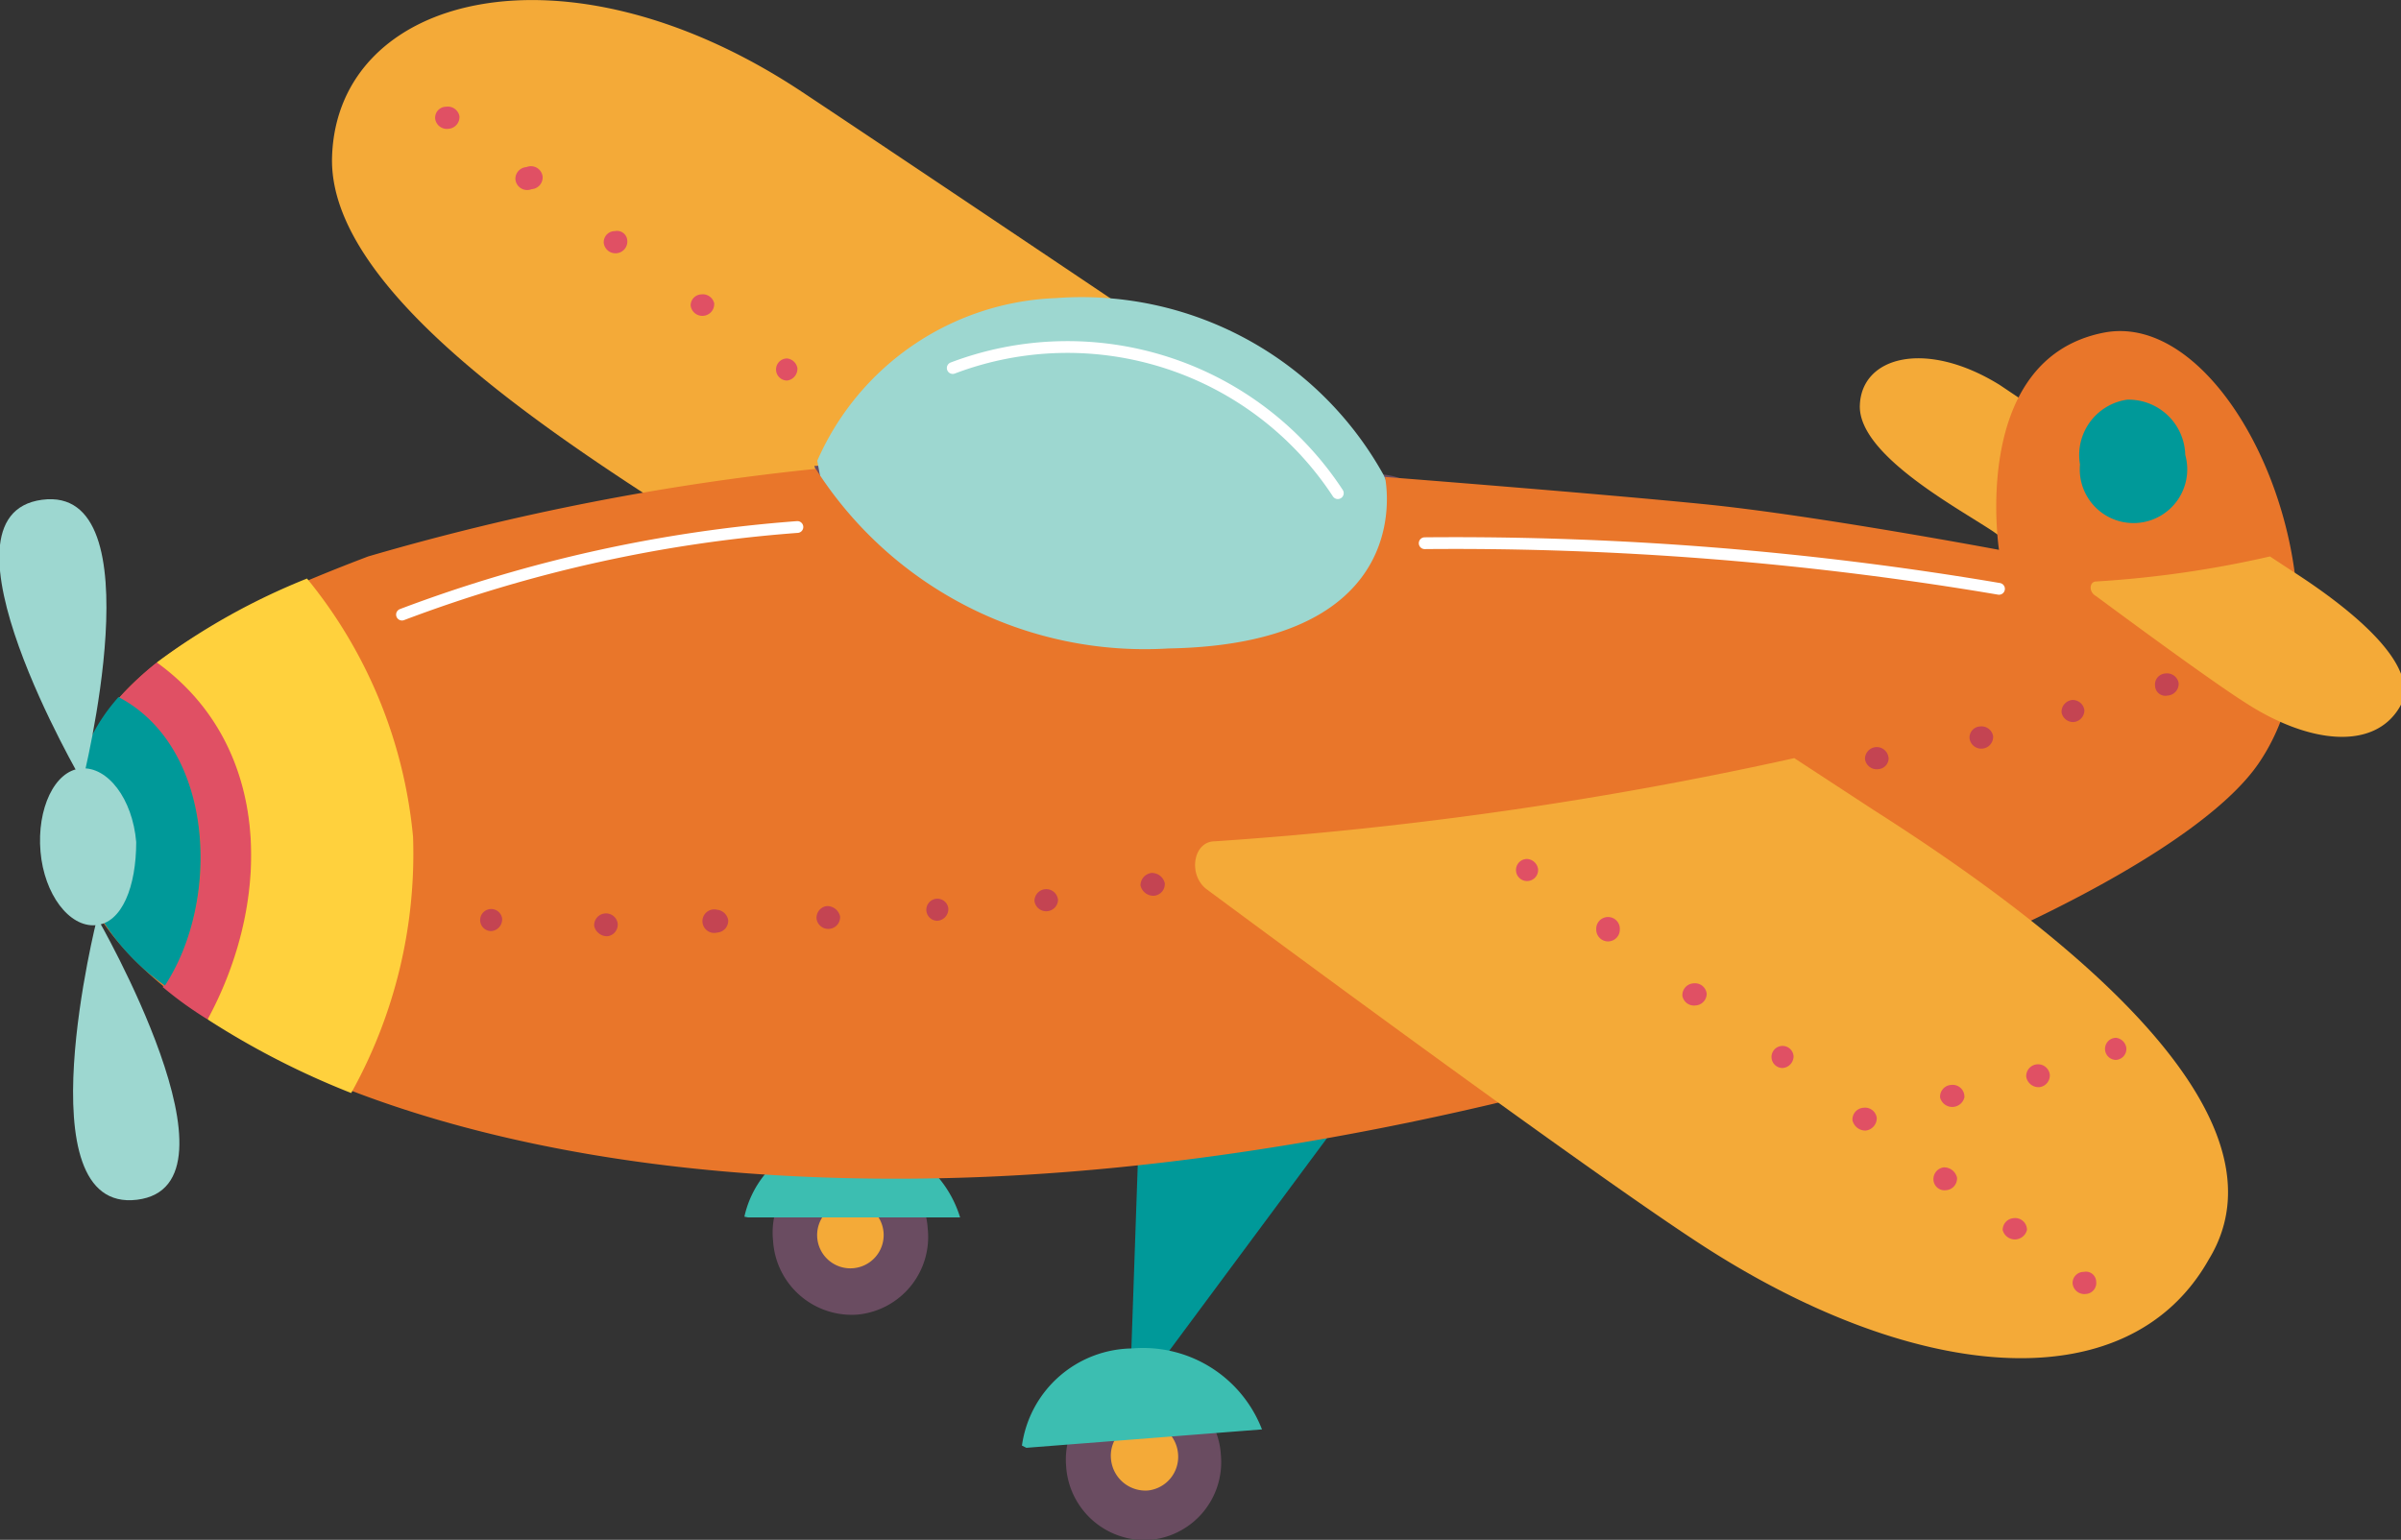 <?xml version="1.0"?>
<svg xmlns="http://www.w3.org/2000/svg" id="Afbeeldingen" viewBox="0 0 32.61 20.92" width="130.44" height="83.68">
  <rect x="0" y="0" width="32.61" height="20.92" fill="#333333" stroke="none"/>
  <defs>
    <style>.cls-1{fill:#f4aa38;}.cls-2{fill:#6a4c61;}.cls-3{fill:#9dd7d0;}.cls-4{fill:#e05064;}.cls-5{fill:#099;}.cls-6{fill:#3cbeb1;}.cls-7{fill:#e9762a;}.cls-8{fill:#ffd13d;}.cls-9{fill:#c44452;}.cls-10{fill:none;stroke:#fff;stroke-linecap:round;stroke-linejoin:round;stroke-width:0.16px;}</style>
  </defs>
  <path class="cls-1" d="M21.41,8.3c-3.69-2.47-8.66-5.82-10.56-7.08C7.66-.87,4.58-.08,4.51,2.13s4.46,4.64,6,5.72c.51.35,1.26.88,2.13,1.52A62.69,62.69,0,0,1,21.41,8.3Z"/>
  <path class="cls-2" d="M11.08,6.33c.85-.09,6.67,0,7.73.12s1.39,2.09.28,2.68S12.6,9.41,12,9.07l-.94-2.74"/>
  <path class="cls-3" d="M20,9.05l-1.21-2.6a4.69,4.69,0,0,0-4.45-2.4A3.69,3.69,0,0,0,11.1,6.26l.56,3.07Z"/>
  <path class="cls-4" d="M6.24,1.58a.16.16,0,0,1-.15.17.16.16,0,0,1-.18-.14.15.15,0,0,1,.15-.16A.16.16,0,0,1,6.24,1.58Z"/>
  <path class="cls-4" d="M7.37,2.4a.16.16,0,0,1-.15.17A.16.16,0,0,1,7,2.43a.16.16,0,0,1,.15-.16A.16.16,0,0,1,7.37,2.4Z"/>
  <path class="cls-4" d="M8.52,3.27a.16.16,0,0,1-.14.17A.16.16,0,0,1,8.2,3.3a.15.15,0,0,1,.15-.16A.14.14,0,0,1,8.52,3.27Z"/>
  <path class="cls-4" d="M9.7,4.12a.16.16,0,0,1-.14.17.16.16,0,0,1-.18-.14A.15.15,0,0,1,9.52,4,.16.16,0,0,1,9.7,4.12Z"/>
  <path class="cls-4" d="M10.83,5a.16.16,0,0,1-.14.17.15.15,0,1,1,0-.3A.16.16,0,0,1,10.83,5Z"/>
  <path class="cls-2" d="M12.6,16.69a1.06,1.06,0,0,1-.95,1.17,1.07,1.07,0,0,1-1.15-1,1.06,1.06,0,0,1,.95-1.17A1.07,1.07,0,0,1,12.6,16.69Z"/>
  <path class="cls-1" d="M12,16.74a.45.45,0,1,1-.9.08.45.45,0,1,1,.9-.08Z"/>
  <path class="cls-2" d="M16.58,19.75a1.06,1.06,0,0,1-.95,1.17,1.07,1.07,0,0,1-1.15-1,1.05,1.05,0,1,1,2.1-.18Z"/>
  <polygon class="cls-5" points="15.46 15.62 15.34 19.08 18.24 15.17 15.46 15.62"/>
  <path class="cls-1" d="M16,19.75a.46.46,0,0,1-.41.5.47.47,0,0,1-.5-.42.46.46,0,0,1,.41-.51A.47.47,0,0,1,16,19.75Z"/>
  <path class="cls-6" d="M13.94,19.67l3.2-.25a1.73,1.73,0,0,0-1.76-1.1,1.53,1.53,0,0,0-1.5,1.32"/>
  <path class="cls-6" d="M10.16,16.54l2.88,0a1.54,1.54,0,0,0-1.5-1.09,1.38,1.38,0,0,0-1.43,1.08"/>
  <path class="cls-1" d="M30.33,7.36,27.16,5.23c-1-.62-1.88-.39-1.9.28s1.33,1.39,1.81,1.71l.64.46A17.69,17.69,0,0,1,30.33,7.36Z"/>
  <path class="cls-7" d="M1,11.56c-.26-2,1.37-3,4-4a34.07,34.07,0,0,1,6.08-1.19,5.3,5.3,0,0,0,4.79,2.44c3.45-.06,2.94-2.33,2.94-2.33s2.84.22,4.34.37,4,.62,4,.62-.4-2.59,1.42-2.95,3.55,3.76,2.1,5.86S20.59,15.77,13.07,16,1.24,13.59,1,11.56Z"/>
  <path class="cls-1" d="M25.44,11l-1.07-.7a52.54,52.54,0,0,1-7.87,1.13c-.3,0-.37.47-.1.66,2.7,2,5.46,4,6.6,4.75,2.94,1.95,5.89,2.24,7,.27C31.29,15,27.48,12.3,25.44,11Z"/>
  <path class="cls-1" d="M31.15,7.77l-.32-.21a14.43,14.43,0,0,1-2.36.34c-.09,0-.11.14,0,.2.81.6,1.64,1.2,2,1.43.88.58,1.77.67,2.12.08S31.77,8.17,31.15,7.77Z"/>
  <path class="cls-4" d="M2.13,9a4.1,4.1,0,0,0-.52.49c1.31.69,1.41,2.76.6,3.92a5,5,0,0,0,.61.44C3.69,12.23,3.71,10.12,2.13,9Z"/>
  <path class="cls-5" d="M1.61,9.47A2.52,2.52,0,0,0,1,11.56a3.07,3.07,0,0,0,1.24,1.83C3,12.23,2.92,10.16,1.61,9.47Z"/>
  <path class="cls-8" d="M4.17,7.86A9,9,0,0,0,2.13,9c1.58,1.14,1.56,3.25.69,4.85a11.05,11.05,0,0,0,1.95,1,6.68,6.68,0,0,0,.84-3.48A6.49,6.49,0,0,0,4.17,7.86Z"/>
  <path class="cls-3" d="M1.12,10.62S-1,7,.57,6.79,1.12,10.62,1.12,10.62Z"/>
  <path class="cls-3" d="M1.32,12.47s2.1,3.64.54,3.83S1.32,12.47,1.32,12.47Z"/>
  <path class="cls-3" d="M1.85,11.44c0,.6-.19,1.1-.55,1.13s-.7-.42-.75-1,.19-1.1.55-1.13S1.8,10.85,1.85,11.44Z"/>
  <path class="cls-5" d="M29.68,6.18a.73.73,0,1,1-1.43.13.76.76,0,0,1,.64-.88A.77.77,0,0,1,29.68,6.18Z"/>
  <path class="cls-9" d="M6.82,12.48a.16.16,0,0,1-.15.17.15.15,0,1,1,.15-.17Z"/>
  <path class="cls-9" d="M8.39,12.55a.16.16,0,0,1-.14.17.18.18,0,0,1-.18-.14.16.16,0,0,1,.15-.17A.16.16,0,0,1,8.39,12.55Z"/>
  <path class="cls-9" d="M11.41,12.45a.16.16,0,0,1-.15.17.16.16,0,0,1-.17-.14.16.16,0,0,1,.14-.17A.18.18,0,0,1,11.41,12.45Z"/>
  <path class="cls-9" d="M9.89,12.5a.16.16,0,0,1-.15.17.16.16,0,1,1,0-.31A.17.17,0,0,1,9.89,12.5Z"/>
  <path class="cls-9" d="M12.88,12.34a.16.16,0,0,1-.15.17.15.15,0,1,1,.15-.17Z"/>
  <path class="cls-9" d="M14.37,12.21a.16.16,0,0,1-.15.17.16.16,0,0,1-.17-.14.16.16,0,0,1,.32,0Z"/>
  <path class="cls-9" d="M15.82,12a.16.16,0,0,1-.15.17.18.18,0,0,1-.18-.14.17.17,0,0,1,.15-.17A.18.18,0,0,1,15.82,12Z"/>
  <path class="cls-9" d="M25.65,10.28a.15.15,0,0,1-.14.17.16.16,0,0,1-.18-.14.16.16,0,0,1,.32,0Z"/>
  <path class="cls-9" d="M28.31,9.65a.16.16,0,0,1-.15.16A.16.16,0,0,1,28,9.68a.16.16,0,0,1,.15-.17A.16.16,0,0,1,28.31,9.65Z"/>
  <path class="cls-9" d="M27.07,10a.16.16,0,0,1-.14.17.16.16,0,0,1-.18-.14.15.15,0,0,1,.14-.16A.16.16,0,0,1,27.07,10Z"/>
  <path class="cls-9" d="M29.59,9.28a.16.16,0,0,1-.15.17.14.14,0,0,1-.17-.13.15.15,0,0,1,.14-.17A.16.16,0,0,1,29.59,9.28Z"/>
  <path class="cls-4" d="M20.89,11.81a.15.15,0,0,1-.15.16.15.15,0,1,1,0-.3A.16.16,0,0,1,20.89,11.81Z"/>
  <path class="cls-4" d="M22,12.63a.16.16,0,0,1-.32,0,.16.16,0,0,1,.14-.17A.16.16,0,0,1,22,12.63Z"/>
  <path class="cls-4" d="M23.18,13.5a.16.16,0,0,1-.15.16.16.16,0,0,1-.18-.13.16.16,0,0,1,.15-.17A.16.16,0,0,1,23.18,13.5Z"/>
  <path class="cls-4" d="M24.36,14.35a.16.16,0,0,1-.15.16.15.15,0,1,1,.15-.16Z"/>
  <path class="cls-4" d="M25.49,15.19a.17.17,0,0,1-.15.17.18.18,0,0,1-.18-.14.16.16,0,0,1,.15-.17A.16.16,0,0,1,25.49,15.19Z"/>
  <path class="cls-4" d="M26.68,14.91a.17.17,0,0,1-.33,0,.16.16,0,0,1,.15-.17A.16.16,0,0,1,26.68,14.91Z"/>
  <path class="cls-4" d="M27.84,14.6a.16.16,0,0,1-.14.17.17.17,0,0,1-.18-.14.16.16,0,0,1,.15-.17A.16.16,0,0,1,27.84,14.6Z"/>
  <path class="cls-4" d="M28.88,14.24a.15.15,0,0,1-.14.16.15.15,0,1,1,0-.3A.16.16,0,0,1,28.88,14.24Z"/>
  <path class="cls-4" d="M26.58,16a.16.16,0,0,1-.15.17.15.15,0,0,1-.17-.14.16.16,0,0,1,.14-.17A.18.18,0,0,1,26.58,16Z"/>
  <path class="cls-4" d="M27.53,16.71a.17.17,0,0,1-.33,0,.16.16,0,0,1,.15-.16A.16.16,0,0,1,27.53,16.71Z"/>
  <path class="cls-4" d="M28.47,17.41a.15.15,0,0,1-.14.17.16.16,0,0,1-.18-.14.15.15,0,0,1,.15-.16A.14.14,0,0,1,28.47,17.41Z"/>
  <path class="cls-10" d="M5.46,8.35a19.2,19.2,0,0,1,5.37-1.19"/>
  <path class="cls-10" d="M19.35,7.38a44.22,44.22,0,0,1,7.8.62"/>
  <path class="cls-10" d="M18.17,6.7A4.39,4.39,0,0,0,12.94,5"/>
</svg>
<!-- fixed -->